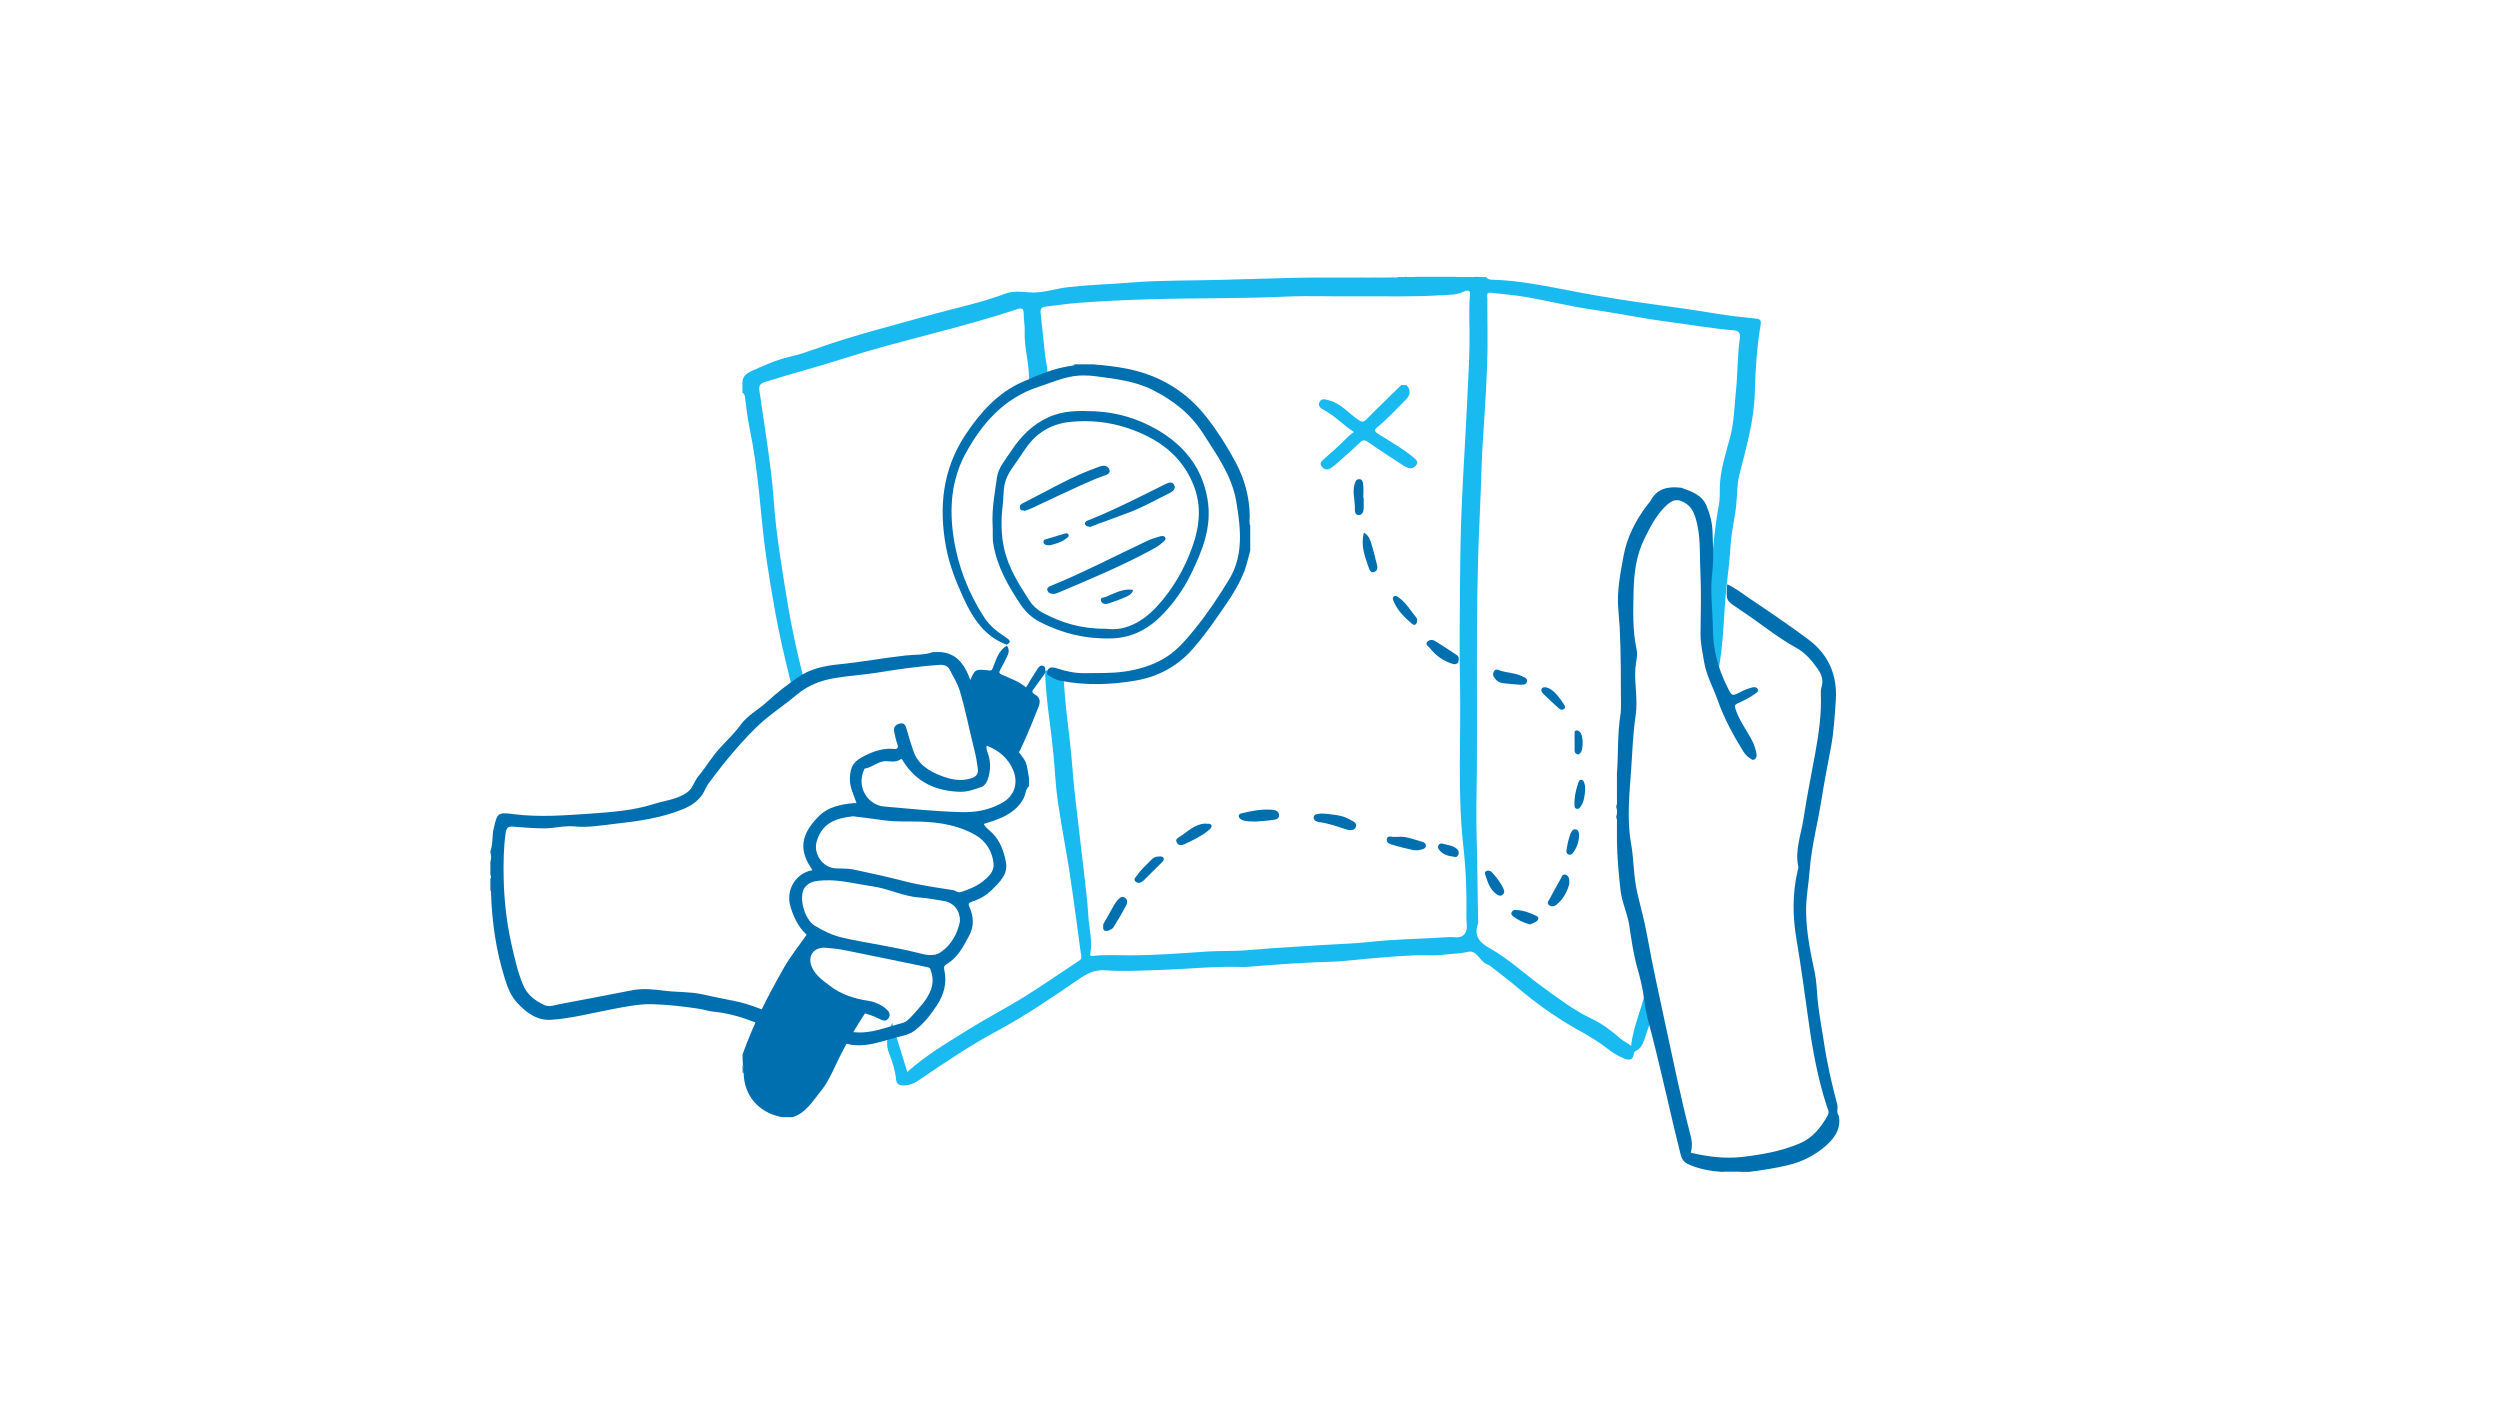 <?xml version="1.0" encoding="utf-8"?>
<!-- Generator: Adobe Illustrator 19.2.0, SVG Export Plug-In . SVG Version: 6.00 Build 0)  -->
<svg version="1.1" xmlns="http://www.w3.org/2000/svg" xmlns:xlink="http://www.w3.org/1999/xlink" x="0px" y="0px"
	 viewBox="0 0 1920 1080" style="enable-background:new 0 0 1920 1080;" xml:space="preserve">
<style type="text/css">
	.st0{fill:#18BAF0;}
	.st1{fill:#006FB0;}
</style>
<g id="Carte">
	<g>
		<path class="st0" d="M1141.3,212.8c1.1,1.4,2.6,2,4.3,2c22.3,0.5,43.9,5.4,65.7,9.5c19.8,3.7,39.7,6.9,59.7,9.6
			c15.6,2.1,31.1,4.3,46.6,6.9c10.4,1.7,20.8,2.9,31.2,3.9c3.5,0.3,3.8,2,3.4,4.5c-2.9,17.4-4.1,35-4.5,52.4
			c-0.6,21.7-6.6,42.1-11.8,62.8c-1.9,7.5-1.7,15.1-2.4,22.7c-1,10.6-3.7,20.8-4.4,31.4c-0.6,9.7-1.6,19.5-2.8,29.2
			c-2.8,22.8-2.1,46-6.9,68.6c-0.4,1.7,0.4,3.6-1.3,5.8c-3.1-8.7-7.1-16.5-8.3-24.8c-0.9-5.9,0.2-12.5,0.7-18.8
			c1.2-14.5,2.6-29,3.8-43.5c1.4-15.8,2.9-31.6,5.8-47.3c0.8-4.2,0.7-8.7,0.7-12.9c0.2-13.5,4.5-26.1,7.9-38.9
			c3.1-11.7,3.3-23.6,4.5-35.4c1.4-13.5,1.1-27.2,3-40.7c0.5-3.8-0.5-5.8-4.8-6.1c-16.6-1.4-33.1-4.3-49.7-6.5
			c-20.2-2.6-40.1-6.8-60.3-9.7c-16.2-2.3-32.1-6.4-48.2-9.2c-9.4-1.6-19-2.5-28.6-3.5c-3.4-0.3-2.3,2.6-2.3,4.3
			c-0.1,17.3,0.5,34.7-0.2,52c-0.8,22.2-2.5,44.4-3.8,66.6c-0.4,7.6-0.6,15.3-0.8,22.9c-0.4,11.3-0.9,22.6-1.4,33.9
			c-3.2,70.9-0.9,141.9-2.2,212.8c-0.3,17,0.5,33.9,0.7,50.8c0.2,12.6,0.3,25.3,0.6,37.9c0,1.2,0.3,2.4-0.1,3.5
			c-3.4,9.5,1.4,14.6,9.2,18.9c14.3,8,26.2,19.2,39.3,28.8c12.6,9.1,25,18.7,39.2,25.4c8.1,3.9,15.3,9.4,22,15.3
			c2.4,2.1,5.4,3,7.9,5.5c1.7-17.1,10.1-31.9,12-48.5c4.4,9.5,8.6,18.8,3.4,29.2c-2.3,4.6-3.5,9.6-5.3,14.5
			c-1.3,3.5-2.8,6.8-6.4,8.5c-0.8,0.4-1.4,0.8-1.6,2.1c-0.6,4.4-2.7,5.7-7.3,3.8c-4.5-1.9-8.7-4.2-12.4-7.2
			c-7.8-6.2-16.5-11.1-25.2-16c-15.6-8.9-30.2-19.3-43.9-30.9c-6.6-5.6-13.5-10.8-20.3-16.1c-0.9-0.7-1.8-1.6-2.9-1.9
			c-6.2-1.9-8.4-11.5-15.2-9.9c-6.3,1.5-12.5,1.4-18.7,2.2c-7.2,1-14.6,0.2-22,0.5c-16.4,0.7-32.7,2.2-49.1,3.8
			c-5,0.5-9.9,1-14.9,1.1c-21.4,0.6-42.8,2.1-64.1,3.9c-2.5,0.2-5,0.2-7.5,0.1c-20.1-0.5-40.2,1.7-60.3,2.3c-14,0.5-28,1.3-41.9,0.3
			c-8.6-0.6-14.1,2.4-20.7,6.9c-20.1,13.7-40.2,27.6-61.8,39.2c-21.4,11.5-41.5,25-61.5,38.7c-3.6,2.4-7.2,3.7-11.6,3.6
			c-3.4-0.1-5-1.6-5.3-4.6c-0.7-6.8-2.7-13.4-5.2-19.6c-3.3-8-1.5-15.1,2.2-23.9c4.1,13.2,7.7,25.3,11.6,37.8
			c14.2-12.8,30.6-22.4,46.6-32.4c13.9-8.7,28.6-16.3,42.6-24.9c14.5-9,28.5-18.8,42.8-28.2c1.8-1.2,1.9-2,1.6-3.9
			c-1.3-8-2.2-16.1-3.3-24.1c-2-14.1-3.8-28.2-6-42.2c-2.8-17.5-6.2-34.8-8.7-52.3c-1.7-11.6-2.1-23.4-3.3-35.1
			c-0.9-9.4-1.9-18.8-3.2-28.1c-1.6-11.7-2.8-23.4-3.2-35.2c0-0.6-0.5-1.6,0.2-1.8c3.4-0.8,6.9-0.6,10.3,0c3.1,0.5,3.4,3,3.6,5.2
			c0.4,4.8,0.7,9.6,1.1,14.4c1.2,15.2,3.5,30.3,4.9,45.4c1,11.7,1.9,23.4,3.3,35.1c1.1,9.4,2.2,18.7,3.3,28.1
			c0.9,7.7,1.8,15.4,2.7,23.2c1.3,12,3,24,3.7,36.1c0.5,9.9,3.4,19.6,1.6,29.6c-0.3,1.4-0.1,2.2,1.7,2c9.3-1.1,18.6-0.5,27.9-0.5
			c19.9,0,39.8-1.5,59.7-2.9c10.6-0.7,21.3-0.1,31.9-1.1c19.5-1.7,39-2.7,58.6-4c11.3-0.7,22.6-1,33.8-2.2
			c20.6-2.3,41.4-2.4,62.1-3.8c4.1-0.3,9,1.6,12-2.8c2.5-3.7,1-8.1,1.1-12.1c0.4-18.5-0.3-37-2.4-55.3c-4.6-41.7-1.6-83.5-2.5-125.2
			c-0.5-24.8-0.2-49.7,0-74.5c0.1-18.6,0.4-37.3,1.1-55.9c1.1-27.9,3-55.7,4.3-83.6c0.7-15,1.6-30.1,1.9-45.1
			c0.3-13.1-0.8-26.1,0.4-39.2c0.4-4.2-3.6-2.7-5-2c-5.3,2.7-10.9,2.3-16.6,2.7c-22.3,1.5-44.5,0.7-66.8,0.9
			c-17.7,0.2-35.4-0.6-53,0.2c-34.4,1.6-68.9,1-103.3,2c-18.7,0.5-37.5,1.4-56.2,2.8c-8.4,0.6-16.8,2-25.2,2.9
			c-2.9,0.3-4,1.9-3.7,4.7c1.2,11,2.3,22,3.5,33.1c0.3,2.8,1,5.5,1.4,8.3c0.7,5,0.6,9.5-6,10.7c-2.6,0.5-4.9,2.4-8.1,4.1
			c1.6-14.6-3.6-27.9-3-41.7c0.2-4.7-0.9-9.5-0.8-14.4c0-3.4-2-3.9-4.6-3c-44.1,14.8-89.9,24-134.2,38.2
			c-19.9,6.4-40.1,11.6-60,17.9c-3.6,1.1-4.7,2.9-4.2,6.4c3,20.4,6.2,40.9,8.8,61.4c1.9,14.9,2.5,30.1,4.3,45
			c1.7,14.4,4.1,28.8,6.3,43.2c3.9,24.9,8.7,49.5,15.3,73.8c0.4,1.6,0.2,2.9-1.5,3.8c-2.3,1.3-4.5,2.7-7.3,4.4
			c-2.1-8.6-4.1-16.7-6-24.9c-6-24.8-10.3-49.8-14.1-75c-2.7-17.7-4.2-35.5-6-53.2c-1.7-16.7-4-33.5-7.4-50
			c-1.6-7.6-2.4-15.4-3.4-23c-0.2-1.6-0.5-2.9-2-3.7c0-2.7,0-5.3,0-8c0.2-4.3,2.8-6.7,6.5-8.4c9.7-4.4,19.4-8.8,29.9-11.2
			c7.6-1.7,15-4.4,22.4-7c27.8-9.8,56.5-16.9,84.8-24.9c19.4-5.4,39.2-9.4,58.1-16.5c5.9-2.2,11.9-1.7,18.1-1.1
			c10.4,1,20.3-2.9,30.6-4c15.9-1.8,31.9-2.2,47.8-3.5c23.3-1.9,46.6-1.4,69.9-2.1c15.6-0.5,31.3-0.8,46.9-1.3
			c29.1-0.9,58.3-0.2,87.4-0.5c2.2-0.2,4.4,0.5,6.6-0.5c0.3,0,0.7,0,1,0c2.3,0.8,4.7,0.8,7,0c10.3,0,20.7,0,31,0c5,1.4,10,0.7,15,0
			C1135.9,212.8,1138.6,212.8,1141.3,212.8z"/>
		<path class="st0" d="M1133.3,212.8c-5,1.3-10,2.9-15,0C1123.3,212.8,1128.3,212.8,1133.3,212.8z"/>
		<path class="st0" d="M1087.3,212.8c-2.3,1.5-4.7,1.6-7,0C1082.6,212.8,1084.9,212.8,1087.3,212.8z"/>
		<path class="st0" d="M1073.3,213.7c0-0.3,0-0.6,0-0.9c2,0,4,0,6,0C1077.5,214.6,1075.3,213.6,1073.3,213.7z"/>
	</g>
</g>
<g id="Main_D">
	<g>
		<path class="st1" d="M1291.3,374.6c7.8,2.8,15.8,5.4,19.4,14c2.6,6.3,4.3,12.9,4.5,19.6c0.3,10.5,1.1,21.1-0.2,31.5
			c-1.8,14.7,0.4,29.2,0.5,43.7c0.1,15.4,4.1,30.3,11.1,44.2c3.6,7.2,3.4,7.3,10.6,3.6c2.8-1.5,5.7-2.5,8.7-3.3
			c1.5-0.4,3.2-0.2,4,1.3c1,1.8-0.7,2.6-1.9,3.5c-4.1,3.2-8.8,5.3-13.5,7.5c-2.1,0.9-2.4,1.7-1.7,4.1c2.8,8.8,8.4,16.1,12.6,24
			c1.8,3.4,2.9,7,3.6,10.7c0.3,1.5,0,3.1-1.4,4.1c-1.6,1.2-2.7-0.3-4-1c-2.3-1.4-3.9-3.6-5.3-5.9c-7.5-12.2-14.3-24.8-19.1-38.4
			c-3.5-9.9-8.8-19.2-10.5-29.7c-1.2-7.2-2.8-14.3-2.7-21.6c0.2-15.8,0.6-31.7-0.1-47.5c-0.7-13.8,0.5-27.9-3.8-41.5
			c-1.4-4.3-3.2-8.1-7.3-10.8c-6.5-4.3-10.6-3.2-16.7,3.1c-6.7,6.9-10.9,15.3-15.1,23.8c-6.4,12.7-8.1,26.8-8.4,40.3
			c-0.3,14.8-0.9,30,2.3,44.8c1,4.8-0.5,9.6-0.9,14.4c-0.9,12.1,2,24.2,0.2,36.3c-2.1,13.9-2.5,28-3.5,42c-1.3,18.7-3.4,37.7,0,56.7
			c2.2,12.1,1.8,24.8,4.6,36.9c2.6,11.4,5.8,22.6,7.8,34.1c3.9,21.5,8.6,42.9,13.2,64.3c6.5,29.9,12.5,59.9,20.3,89.6
			c1,4,1.1,8.2-0.1,12.3c13,3,26.4,4.8,39.8,3.2c15-1.8,30-4.4,44-10.4c10-4.3,16.4-12.5,21.5-21.7c1.4-2.5-0.4-5.3-1.1-7.7
			c-6.7-20.8-10.6-42.1-13.6-63.6c-3-21.2-5.8-42.4-9.4-63.6c-3-17.5-3.2-35.3,0.9-52.9c0.2-1,0.7-2,0.5-2.9
			c-2.8-12.8,2.2-24.8,4-37.1c2.6-16.8,5.9-33.4,9-50.1c2.7-15,4.9-30,4.3-45.3c-0.1-1.8,0-3.7,0.5-5.4c1.7-5.4,0.1-9.8-3-14.2
			c-4.5-6.4-9.4-12.2-16.4-16.1c-15.3-8.4-28.6-19.7-43.1-29.1c-0.4-0.3-0.8-0.6-1.2-0.9c-9.7-6.3-9.7-6.3-8.7-18.8
			c6.6,3,12.1,7.5,17.9,11.4c15,10,29.9,20.2,44.3,30.9c15.5,11.5,22.5,27.4,21.2,46.7c-0.8,12-1.5,24.1-3.7,36
			c-2.5,13.4-5.2,26.9-7.3,40.4c-2.8,17.9-7.6,35.4-9,53.6c-0.8,11.2-3.1,22.2-2.8,33.6c0.3,15.3,3.3,30.2,6.5,45
			c1.5,7,1.7,14.2,2.3,21.2c1,10.7,3.1,21.2,4.7,31.9c2.4,16.5,6.1,32.7,10.4,48.8c0.8,2.8-1,6,1.2,8.7c2,10.8-4,18.1-11.4,24.3
			c-8,6.6-17.2,11.1-27.4,13.6c-10,2.4-20.1,3.9-30.2,5.2c-2,0-4,0-6,0c-2.5-1.1-5.2-0.2-7.8-0.5c-2.1,0.3-4.2-0.6-6.2,0.5
			c-0.3,0-0.7,0-1,0c-8.6-0.6-17-2.1-25-5.6c-3.5-1.5-5.4-3.5-6.4-7.4c-8.6-34-15.7-68.4-24.8-102.3c-1.5-5.6-2.6-11.4-3.3-17.1
			c-1-8.4-3.1-16.6-5.4-24.8c-2.9-10.4-4.4-21.2-6-31.9c-1.4-9.5-5.8-18-6.8-27.6c-1.4-12.4-2.5-24.8-2.7-37.3c0-2.2,0-4.5,0-6.7
			c0-1.9,0-3.9,0-5.8c-0.2-1.8,0.5-3.7-0.5-5.5c0-0.3,0-0.7,0-1c0.8-2.3,0.8-4.7,0-7c0-0.3,0-0.7,0-1c1-2.2,0.3-4.5,0.5-6.7
			c0-6,0-11.9,0-17.9c1.1-15.4,0.3-30.9,2.8-46.3c0.3-2.1,0.3-4.3,0.3-6.5c-0.1-19.9,0-39.9-1-59.8c-0.3-4.8-0.7-9.6-1.1-14.4
			c-1.1-13.6,1.6-26.9,4-40.1c2.6-14.7,9.5-28,18.6-39.9c0.6-0.8,1.4-1.5,1.9-2.3C1272.4,374.9,1281.3,373.4,1291.3,374.6z"/>
		<path class="st1" d="M1329.3,898.8c2.7,0.4,5.5-1,8,1c-2.7,0-5.3,0-8,0c-0.3-0.2-0.4-0.4-0.3-0.7
			C1329.1,898.9,1329.2,898.8,1329.3,898.8z"/>
		<path class="st1" d="M1329.3,898.8c0,0.3,0,0.7,0,1c-2,0-4,0-6,0C1325,898,1327.3,899.2,1329.3,898.8z"/>
	</g>
</g>
<g id="Indications_Carte">
	<g>
		<path class="st0" d="M1080.3,295.8c3.1,3.7,3.1,7.4-0.4,10.9c-7.2,7.1-14,14.7-21.9,21.2c-2.6,2.1-2.8,3.2,0.3,5.2
			c9.1,5.9,18.8,11.1,27.2,18.2c2,1.7,3.9,3.3,2.4,5.6c-1.5,2.4-4.3,3.6-7.4,2.1c-1-0.5-2.1-1-3.1-1.7c-8.8-5.8-17.8-11.5-26.4-17.6
			c-2.7-1.9-4.2-2.2-6.6,0.2c-6.1,5.9-12.5,11.4-18.9,17c-1.2,1.1-2.6,2.1-4,2.9c-2.5,1.5-4.8,0.5-6.4-1.5c-1.8-2.2-0.4-4,1.4-5.5
			c6.5-5.7,13-11.4,19-17.6c1.1-1.2,2.6-2.1,4.3-3.4c-8.4-5.6-14.6-12.4-22.7-16.7c-2.4-1.3-5.4-3-3.7-6.4c1.7-3.2,4.5-1.9,7.4-1.2
			c9.3,2.4,15,10.1,22.5,15c2.6,1.7,3.8,2,6-0.3c8.8-9,17.9-17.7,26.9-26.5C1077.6,295.8,1078.9,295.8,1080.3,295.8z"/>
		<path class="st1" d="M847.3,709.8c2.8-5,5.6-10,8.5-15c0.7-1.3,1.6-2.5,2.6-3.6c1.4-1.4,2.8-3.2,5.1-2c2.5,1.3,2.5,3.9,1.6,5.7
			c-3.1,6-6.5,11.8-10.1,17.5c-0.7,1.1-2.4,1.5-3.6,2.3C846.3,716,847.3,712.5,847.3,709.8z"/>
		<path class="st1" d="M1017.8,624.9c5.5,0.8,12.4,0.8,18.5,4.3c2.4,1.4,6.5,2.6,4.9,6.1c-1.3,2.9-4.9,2.6-8,1.5
			c-6.5-2.2-13-4.5-19.9-5.4c-1.9-0.3-4.6-1.1-4.4-3.8c0.2-2.5,2.9-2.2,4.8-2.7C1014.6,624.7,1015.6,624.9,1017.8,624.9z"/>
		<path class="st1" d="M963.8,631c-3.3-0.4-6.7,0.3-9.8-1.3c-1.2-0.6-2.5-1.3-2.6-2.8c-0.1-1.8,1.4-2.1,2.7-2.4
			c7.6-1.9,15.2-3.2,23-2.6c2.4,0.2,4.8,1,5.2,3.8c0.4,3.3-2.6,3.7-4.6,4C973.1,630.4,968.4,630.6,963.8,631z"/>
		<path class="st1" d="M1116.5,510.1c-7.5-2-13.6-6.3-18.4-12.4c-1-1.3-3.9-2.6-1.9-4.8c1.7-1.9,4.3-1.7,6.4-0.3
			c5.4,3.4,10.8,6.8,16.1,10.4c1.7,1.1,2,3.1,1.4,4.9C1119.7,509.6,1118.3,510.2,1116.5,510.1z"/>
		<path class="st1" d="M1073.5,642.7c6.3-0.6,12,1.9,17.8,3.5c1.6,0.4,3.9,1.1,3.8,3.4c-0.2,2.2-2.5,2.6-4.1,3
			c-1.8,0.5-4,0.6-5.9,0.2c-5.6-1.2-11.2-2.6-16.7-4.3c-1.8-0.5-3.8-1.8-3.3-4.2c0.5-2.5,2.7-1.8,4.5-1.6
			C1070.9,642.8,1072.2,642.7,1073.5,642.7z"/>
		<path class="st1" d="M925.6,632.5c1.7,0.5,4.1-0.6,4.8,1.5c0.5,1.7-1.3,2.9-2.6,4c-5.5,4.5-12,7.5-18.5,10.5
			c-1.8,0.8-4.3,1.1-5.6-1.6c-1.2-2.4,0.9-3.4,2.3-4.3C912.2,638.7,917.5,632.9,925.6,632.5z"/>
		<path class="st1" d="M1205.2,679c-1.5,5.4-4.3,11.4-9.8,15.8c-1.7,1.4-4.1,1.8-5.9,0.2c-1.8-1.6-0.1-3.3,0.7-4.8
			c2.7-4.9,5.2-9.9,8.1-14.7c1-1.6,1.4-4.7,4.3-3.7C1205.1,672.8,1205.4,675.3,1205.2,679z"/>
		<path class="st1" d="M1166.5,525.8c-4.3-0.4-8.3-0.6-12.2-1.1c-1.9-0.3-3.8-1-5.3-2.6c-1.6-1.8-3.1-3.6-1.8-6.2
			c1.5-2.9,3.6-1.3,5.5-0.7c4.9,1.5,10.1,1.5,14.8,3.6c2.2,1,5.7,1.7,5.3,4.4C1172.3,526.6,1168.7,525.7,1166.5,525.8z"/>
		<path class="st1" d="M1047.5,409.1c3.8,2.1,4.7,5.4,5.7,8.4c1.7,5.5,3,11.1,4.4,16.7c0.6,2.4-0.1,4.5-2.5,5.2
			c-2.3,0.7-3.2-1.5-3.8-3.1C1048.3,427.7,1044.8,419,1047.5,409.1z"/>
		<path class="st1" d="M1047.3,382.1c0,2.8,0.1,5.7,0,8.5c-0.1,2.4-1.1,4.9-3.8,5c-2.5,0.1-3.1-2.7-3-4.5c0.4-6.3-2-12.5-0.3-18.8
			c0.6-2.1,1.1-4.1,3.4-4.3c2.8-0.3,3.1,2.6,3.3,4.2c0.5,3.2,0.1,6.6,0.1,9.9C1047.1,382.1,1047.2,382.1,1047.3,382.1z"/>
		<path class="st1" d="M890.1,657.8c1.3,0,2.9-0.3,3.5,1.2c0.6,1.4-0.4,2.5-1.4,3.4c-4.7,4.7-9.4,9.4-14.1,14
			c-1.7,1.6-4,2.3-5.8,0.8c-2.3-1.8-0.1-3.4,1-5c3-4.4,7-7.9,10.7-11.7C885.6,658.8,887.6,657.7,890.1,657.8z"/>
		<path class="st1" d="M1088.4,476.5c-0.2,3-1.8,4.5-4.2,2.4c-5.5-4.7-10.8-9.9-13.7-16.7c-0.5-1.2-1.5-3-0.1-4.1
			c1.4-1.1,2.9,0.1,4,0.9c5.7,4.2,9.2,10.3,13.6,15.7C1088.4,475.1,1088.3,476,1088.4,476.5z"/>
		<path class="st1" d="M1142.8,668.6c1.2,0.1,2.3,0.5,3.1,1.4c3.5,3.9,6.8,8,8.9,12.9c0.7,1.6,0.6,3-0.6,4.1c-1.4,1.4-2.9,1-4.5,0
			c-5.6-3.8-7.3-9.9-9.2-15.8C1140.1,669.8,1141.2,668.7,1142.8,668.6z"/>
		<path class="st1" d="M1175,710c-5-1.4-9.3-3.4-13.1-6.4c-0.8-0.6-1.7-1.7-0.9-3c0.6-1.1,1.4-1.8,2.7-1.8
			c5.9,0.2,11.3,2.1,16.4,4.7c2.1,1.1,1.6,3.2-0.4,4.3C1178.1,708.8,1176.4,709.3,1175,710z"/>
		<path class="st1" d="M1186.9,527.8c3.7,0.7,6.4,3.1,8.8,5.8c2,2.3,3.8,4.9,5.5,7.5c0.6,0.9,1.4,2.5-0.2,3.5
			c-1.3,0.8-2.6,0.5-3.6-0.4c-4.1-3.8-8.3-7.5-12.3-11.5c-0.9-0.9-1.9-2.4-1-4C1184.7,527.9,1185.8,527.8,1186.9,527.8z"/>
		<path class="st1" d="M1217.4,606.5c-0.3,4.6-0.8,8.9-3.2,12.6c-0.7,1.1-1.6,2.6-3.5,2c-1.7-0.6-1.4-2-1.5-3.3
			c-0.2-5.5,1-10.7,2.7-15.9c0.5-1.4,0.8-3.2,2.7-3c1.7,0.2,2,2.1,2.4,3.4C1217.5,603.8,1217.4,605.4,1217.4,606.5z"/>
		<path class="st1" d="M1203,653.4c0.7-5.1,1.6-9,3.1-12.9c0.7-1.7,1.6-3.7,3.6-3.6c2.6,0.1,3,2.8,3,4.5c0,4.8-1.6,9.4-4.4,13.3
			c-0.7,1-2,2.3-3.8,1.5C1202.9,655.5,1202.9,654,1203,653.4z"/>
		<path class="st1" d="M1116.8,658c-4.6-0.5-8.7-1.6-11.5-5.3c-0.8-1-1.5-2.1-0.5-3.6c0.9-1.4,2-1.5,3.4-1.1
			c3.6,1.1,7.5,1.2,10.5,3.8c1.3,1.1,2.1,2.6,1.4,4.4C1119.5,657.8,1118.3,658.6,1116.8,658z"/>
		<path class="st1" d="M1209.3,569.2c0-1.8-0.1-3.6,0-5.4c0-1.1-0.4-2.5,1.2-2.8c1.3-0.3,2.2,0.5,3,1.3c2.5,2.5,2.7,13.3,0.3,15.9
			c-0.7,0.7-1.3,1.6-2.5,1.1c-1.1-0.5-2-1.3-2-2.6C1209.3,574.1,1209.3,571.6,1209.3,569.2C1209.3,569.2,1209.3,569.2,1209.3,569.2z
			"/>
	</g>
</g>
<g id="Main_G">
	<path class="st1" d="M786.2,582.6c-6.4-9.5-15.4-16.3-25.4-21.1c-4.8-2.3-6.3-5.2-7.3-9.5c-2.6-11.2-5.3-22.4-9.6-33.1
		c-3.9-9.6-10-17.2-21.5-18.1c-2,0-4,0-6,0c-6.7,2.5-13.9,1.8-20.8,2.6c-17.2,1.9-34.2,5.1-51.4,6.8c-10.9,1.1-22,3.4-31.3,9.9
		c-8.2,5.8-16.4,11.9-23.7,18.8c-6.7,6.2-15.1,10.3-20.5,17.9c-4.7,6.5-10.7,12-16,17.9c-6.1,6.7-10.5,14.4-16.2,21.2
		c-3.4,4-4.3,9.5-9,12.8c-7.8,5.4-17,6.1-25.5,8.8c-15.9,5.1-32.7,6.2-49.2,7.4c-19.5,1.3-39.1,2.9-58.8,0.3
		c-11.9-1.6-12.1-0.7-14.9,11.3c-1.3,5.7-0.4,11.7-2.5,17.3c0,0.3,0,0.7,0,1c0.8,2.3,0.8,4.7,0,7c0,3.3,0,6.7,0,10
		c0.4,0.4,0.5,0.9,0.5,1.5c0,0.6-0.1,1.1-0.5,1.5c0,3,0,6,0,9c0.5,0.5,0.5,1.2,0.5,1.9c0.7,22.6,3.9,44.7,10.7,66.2
		c2.1,6.8,4.8,13.4,9.6,18.5c6.9,7.3,14.9,13.5,25.9,12.8c15.8-1.1,31.1-5.2,46.6-8.1c10.2-1.9,20.2-4.1,30.6-3.9
		c12.1,0.3,24.2,1.7,36.2,3.5c4,0.6,7.8,2,11.7,2.3c16.2,1.5,31,7.7,45.6,13.9c9.3,4,18.1,9,27.8,12c3.5,1.1,7.1,1.7,10.7,0.9
		c0.3-1.3,0.8-2.6,0.9-3.9c0.2-3.1,0.8-5.3-3.9-6.8c-3.3-1-7-2-10.4-3.3c-6-2.1-11.3-5.4-17.1-7.7c-12.5-5-24.8-10.8-38.2-13.4
		c-8.2-1.6-16.5-3.3-24.6-5.1c-9.4-2.1-19.1-1.5-28.6-2.7c-8.1-1-16.4-2-24.6-0.5c-18.8,3.6-37.6,7.4-56.4,10.8
		c-3.6,0.7-7.6,2.4-11.2,0.8c-7.3-3.3-13.6-7.9-16.8-15.9c-4.2-10.1-6.5-20.8-8.9-31.4c-3.7-16.7-5.6-33.7-5.9-50.7
		c-0.2-11.3-0.1-22.7,1.5-34.1c0.7-4.8,2.3-5.3,6.1-5c7.7,0.6,15.4,1.2,23.1,1.3c7.9,0.1,15.7-2.3,23.7-1.5c10.4,1,20.7-0.8,31-2
		c17.8-2,35.6-4.4,52.4-11.3c6-2.5,11.1-5.8,14.8-11.2c1.8-2.7,2.9-6,4.8-8.6c5.9-7.9,11.9-15.8,18.4-23.3
		c7.6-8.9,15.5-17.6,24.4-25.3c8.1-6.9,17-12.7,25-19.5c8.9-7.5,18.7-11,29.5-12.8c10.4-1.8,21-2.3,31.5-4c16.2-2.6,32.3-5,48.6-6.1
		c3.2-0.2,6.3,0.7,7.7,3.6c2.6,5.3,5.9,10.1,7.7,16c4.6,15.2,7.5,30.8,11.4,46.2c1.2,4.6,2,9.4,2.6,14.2c0.4,3.5-1,5.7-4.7,7
		c-8.1,2.7-15.8,1.2-23.3-1.7c-9.5-3.7-17.9-8.6-21.6-19.3c-1.9-5.5-3.6-11-5.1-16.6c-0.8-2.9-1.7-5.1-5.3-4.3
		c-3.6,0.8-5,3.1-4.2,6.7c0.7,3.1,1.3,6.2,2.4,9.2c1,2.8-0.2,3.9-2.5,3.6c-8-0.8-15.1,1.5-22.2,5c-8.5,4.2-11.4,7.8-11.8,17.3
		c-0.3,6.9,2.9,12.7,5.1,19.3c-1.1,0-1.9-0.1-2.6,0c-9.5,1-19.1,2.9-25.9,9.6c-11.5,11.4-17.6,23.7-6.5,40c0.4,0.5,0.6,1.1,1.1,1.9
		c-1,0.3-1.8,0.4-2.6,0.6c-11.8,3.8-17.8,16-14.1,27.9c3,9.4,7.2,17.9,15.7,23.7c-10.2,6-13.9,16.9-7.9,28c2.3,4.3,5.8,7.2,9.1,10.3
		c10.4,10,23.1,15.9,37.1,18.8c4.9,1,9.5,2.6,13.9,4.8c2.7,1.4,5.4,2.6,7.4-0.6c1.7-2.7,0.3-5-1.9-6.9c-4-3.4-8.7-5.5-13.8-6.3
		c-10.8-1.6-20.9-4.9-29.6-11.6c-5.2-4-10.7-7.7-13.6-14.1c-3.8-8.5,1.1-15.7,10.6-15c4.9,0.4,9.9,0.9,14.8,1.9
		c21.2,4.2,42.3,8.7,63.4,13c1.4,0.3,1.9,0.9,2.3,2.1c1.8,5.1,2.2,9.9,0.2,15.3c-3,8-8.8,13.6-14.1,19.6c-2.2,2.4-4.5,5-7.9,5.9
		c-12.2,3.2-24,8.4-37,7c-2.8-0.3-5.7-0.1-8.5,0.3c-1.8,0.2-3.6,1.2-3.8,3.4c-0.1,2.1,1.3,3.5,3,4.1c3.3,1.1,6.6,2,10.1,2.2
		c10.9,0.8,20.9-3.1,31.2-5.8c5.2-1.4,10.6-2.2,15.1-5.8c6.8-5.4,12.1-12.1,16.8-19.4c5.2-8,7.5-16.9,5.5-26.4c-0.6-2.7-0.2-3.7,2-5
		c8.5-5.1,12.7-13.7,17.1-21.9c3.8-7.1,3.4-14.6,0.1-21.9c-0.9-2.1-0.8-3.1,1.6-3.9c6-1.8,11.3-4.9,15.7-9.2
		c5.9-5.9,12.6-11.9,10.7-21.5c-1.6-8.1-4.3-16-10.4-22.1c-2.2-2.2-5-3.9-6.6-7c2.3-0.7,4.5-1.4,6.6-2.1c9.7-3.3,18.6-7.7,23.9-17.3
		c1.8-3.2,1.4-7.2,4.3-9.7c0-2,0-4,0-6C789.2,592.7,789.3,587.2,786.2,582.6z M737.2,707.9c-1.9,8.8-6.2,17.5-14.6,23.3
		c-5.7,3.9-12.3,2-18.1,0.5c-18.9-4.8-38.1-7.2-57.1-11.5c-7.7-1.7-15-5.2-21.7-9.3c-7.9-4.9-12.4-21.6-8-28.7
		c3.5-5.5,9.6-5.8,15.2-6.1c12.4-0.6,24.4,2.8,36.6,4.5c12.7,1.7,24.1,7.9,36.9,8.7c6.1,0.4,12.1,1.7,18.1,2.6
		C732.3,693,737.6,699.2,737.2,707.9z M763.1,663.7c0.4,5.8-4.2,9.9-8.4,13.3c-4.8,3.8-10.5,6-16.4,8c-2.7,0.9-4.2-1-6.4-1.4
		c-12.2-1.9-24.5-3.6-36.4-6.6c-13.2-3.4-26.5-6.4-39.9-9.2c-4.4-0.9-9.1-0.7-13.7-0.9c-10-0.3-17.4-11.2-14.7-20.6
		c4.3-14.8,15.4-17.9,27.9-19.4c8,1,15.9,2,23.7,3.1c9.3,1.3,18.6,0.7,28,1c14.9,0.5,29.6,2.9,42.3,10.3
		C756.9,645.7,762.4,654,763.1,663.7z M769.1,616.9c-9.7,5.3-19.8,7.1-31,6.8c-19.8-0.5-39.5-2.6-59.1-4.3
		c-12.5-1.1-21.3-14.8-15.5-28c0.2-0.4,0.5-1.2,0.8-1.2c5.9-0.8,10.3-6,16.7-5.6c3.4,0.2,7.1,0.9,10.2-1.2c1.7-1.1,1.8,0.3,2.4,1.2
		c10.2,16.2,25.3,23.1,44,23.5c5.6,0.1,10.8-1.9,15.9-3.6c3.2-1.1,4.8-4.4,5.7-7.8c1.5-5.7,1.7-11.5-0.2-17.2
		c-0.7-2.1-1.8-4.3-1.2-6.8c9.4,3.5,16.6,9.9,20.3,18.7C781.7,599.9,780.5,610.7,769.1,616.9z"/>
</g>
<g id="Loupe">
	<g>
		<path class="st1" d="M570.3,809.8c8.1-23,19.3-44.6,31.3-65.8c5.4-9.6,12.5-18.3,18.8-27.4c0.9-1.3,2.2-2.9,4-2
			c2.1,1.1,0.6,2.9,0,4.3c-3.2,7-7.2,13.7-11.4,20.3c3,1.4,5.8,2.8,5.5,6.7c-0.1,0.9,0.5,1.4,1.2,2c7.9,7.3,15,15.5,24.9,20.3
			c3.8,1.8,5.9,6,11.2,6.4c2.5,0.2,3.5-0.3,5-1.5c1.4-1.1,2.8-2.7,4.7-1.2c1.9,1.5,0.8,3.1-0.2,4.8c-8.4,12.8-16.3,26-22.8,39.9
			c-3.6,7.6-7.2,15.5-12.5,21.9c-6.1,7.4-11.2,16.4-21.4,19.5c-2.7,0-5.3,0-8,0c-17.9-3.4-29.1-16.3-29.5-34c-0.3-2,0.6-4.1-0.5-6
			C570.3,815.1,570.3,812.5,570.3,809.8z"/>
		<path class="st1" d="M571.1,824l-0.4,0l-0.4-0.2c0-2,0-4,0-6C572.1,819.7,571,821.9,571.1,824z"/>
		<path class="st1" d="M773.3,495.9c2.2,2.9,1.4,5.7,0,8.6c-1.7,3.4-3.4,6.8-5.2,10.1c-1.1,2-0.6,2.6,1.4,3.6
			c6.3,2.8,12.9,5,18.5,9.7c2.7-4.5,5.3-8.9,8.1-13.1c1.1-1.7,2.5-4.3,4.9-3.5c2.6,0.8,1.5,3.6,1.6,5.7c-2.8,3.9-5.6,7.8-8.4,11.7
			c-1.2,1.6-2.4,2.8,0.4,4.5c3.8,2.2,4.9,5,2.9,9.9c-4.2,10.6-8.4,21.1-13.3,31.4c-1.3,2.7-1.7,5.4-7.5,4c-5.4-1.3-6.3-3.4-7.8-7.2
			c-0.5-1.3-1.9-2.3-3.4-2.7c-7-1.7-11.5-6.4-14.7-12.6c-0.7-1.3-1.1-2.7-2.7-3.3c-1.8-0.7-2.3-2.9-3.7-3.9c-3.6-2.4,2-6.4-2.1-9.2
			c-3.8-2.6-1-6.6,0.1-10c0.7-2,1.3-4.1,2.2-6c4.2-9.8,4.2-9.9,15.1-8.7c2.5,0.3,2.4-1.3,3.1-2.8C765.3,506,767,499.4,773.3,495.9z"
			/>
		<path class="st1" d="M809.4,456.2c-2.2-0.2-4.3-0.5-5-2.8c-0.6-2.1,1.2-2.9,2.7-3.5c25.2-10.3,49.3-22.9,73.9-34.5
			c3.1-1.5,6.4-2.4,9.7-3.4c1.3-0.4,3.2-0.8,4.1,0.7c1.1,1.7-0.7,2.7-1.7,3.7c-2.8,2.7-6.1,4.5-9.5,6.3
			c-22.9,12.3-46.8,22.3-70.7,32.4C811.9,455.6,810.5,455.8,809.4,456.2z"/>
		<path class="st1" d="M786.9,392.4c-1.3-0.8-3,0-3.5-1.8c-0.5-1.6-0.1-3,1.5-3.8c19.5-9.8,38.3-21.1,59.1-28.3
			c0.2-0.1,0.3-0.2,0.5-0.2c3-1.1,6.2-0.7,7.4,2c1.5,3.5-2.4,4.5-4.5,5.2c-11.8,4.3-23,9.9-34.4,15.1c-6.9,3.2-13.7,6.5-20.6,9.7
			C790.5,391.2,788.6,391.8,786.9,392.4z"/>
		<path class="st1" d="M837.2,404.7c-1.4-0.4-3.2-0.3-3.8-1.9c-0.6-1.5,0.4-2.4,1.8-3c20.6-8.1,40.2-18.3,60-28.1
			c2.7-1.3,5.4-2,6.7,1.1c1.2,2.8-1.4,4.8-3.5,5.8c-10.5,5.1-20.6,11-31.6,15.1c-9.1,3.4-18.2,6.7-27.3,10.1
			C838.8,404.2,838,404.4,837.2,404.7z"/>
		<path class="st1" d="M870.2,453.1c-0.8,3.3-3.5,4.4-5.7,5.4c-4.2,1.9-8.5,3.4-12.9,4.9c-2.3,0.8-5.1,0.7-6-1.8
			c-1-2.9,2.3-2.6,3.9-3.3c6-2.5,11.8-5.8,18.7-5.5C868.8,452.8,869.4,453,870.2,453.1z"/>
		<path class="st1" d="M806.3,418.8c-2.3-0.1-4.5-0.1-4.9-2.3c-0.4-2.2,1.9-2.3,3.4-2.8c3.9-1.2,7.8-2.4,11.8-3.6
			c1.4-0.4,3.3-1.1,4,0.5c0.7,1.6-1.2,2.6-2.3,3.4C814.6,416.8,810.2,417.7,806.3,418.8z"/>
	</g>
	<path class="st1" d="M959.8,396c-0.2-14.6-4.1-28.4-10.9-41.1c-6.4-12-13.7-23.5-22.1-34.3c-15.6-20-35.8-32.2-60.6-37.3
		c-8.9-1.8-17.9-2.8-27-3.5c-4.7,0-9.3,0-14,0c-0.2,0.8-0.8,0.9-1.5,1c-13.5,1.7-25.9,7-38.2,12.4c-19,8.3-32.2,23.1-43.6,40
		c-18,26.9-21.1,56.2-15.3,87.2c2.5,13.2,7.3,25.6,12.8,37.7c7.2,15.8,16.1,30.5,33.7,37c3.3-1.7,3.3-3-0.5-5.5
		c-6.4-4.2-12.4-8.8-16.7-15.4c-12.3-19-20.3-39.6-23.6-61.9c-3.3-22.1-1.6-43.9,9.1-63.7c12.8-23.5,29.8-43,56.5-51.6
		c7.9-2.6,15.6-5.9,23.9-7.6c6.9-1.4,13.5-1.3,20.1-0.4c14.7,2,29.6,3.6,43,10.3c15.8,7.9,29.3,18.3,39,33.5
		c10.6,16.6,22.3,32.6,25.6,52.6c3.4,20.4,5.8,41.1-5.7,59.9c-8.1,13.2-16.7,26.2-26.6,38.3c-7,8.6-13.9,16.7-23.6,22.3
		c-9.5,5.5-19.7,8.4-30.3,9.9c-9.9,1.4-19.9,1-29.9,1.2c-7.4,0.1-14.4-1.3-21.3-3.6c-5.6-1.9-7.8-0.6-8,4.5c3.3,2.2,6.6,4.3,10.7,5
		c19.3,3.6,38.6,3.1,57.8-0.3c17.1-3,32-11.1,43.6-24.4c6.1-7,11.7-14.4,17-22c8.3-12,17.2-23.8,22.5-37.6c1.9-5.1,3-10.5,4.5-15.7
		c0-6.3,0-12.7,0-19C959.2,401.3,959.8,398.6,959.8,396z"/>
	<path class="st1" d="M927.3,382.9c-4.2-24.1-18.2-41.1-38.8-53c-14.6-8.4-30.5-13.2-47.4-14c-12.2-0.5-24.3-0.8-36,4.6
		c-12.6,5.8-21.5,15.1-28.9,26.4c-4.1,6.2-9.4,12.3-10.5,19.5c-1.7,12.1-4,24.2-3.4,36.6c0.4,5-0.3,9.9,0.6,14.9
		c2.9,17.4,11.4,32.2,21,46.5c3.7,5.5,8.6,10.1,14.6,13.2c17.4,9,35.7,13.3,55.4,12.7c16-0.5,28.8-7.7,39.3-18.7
		c8.4-8.8,15.6-18.9,21.1-30C923.4,423.2,931.1,404.4,927.3,382.9z M915.9,419.5c-6.1,17.3-15.2,33.1-27.6,46.5
		c-10.8,11.6-24.2,18.9-38.6,16.9c-19.2,0.2-34.5-4.6-49.1-12.4c-4.2-2.3-7.7-5.6-10.1-9.4c-8.1-12.6-16.2-25.2-19.4-40.2
		c-2.4-11-2.3-22-1-33.1c0.5-4.1,0.5-8.3,0.9-12.4c0.7-6.6,3.4-11.9,7.1-17c3.8-5.2,7.2-10.7,11-15.9c8.2-11.2,19.8-17.2,33-18.5
		c14.8-1.5,29.8,0,44,4.8c23,7.7,41.6,20.8,50.7,44.2C922.9,388.5,921.3,404.1,915.9,419.5z"/>
</g>
</svg>
